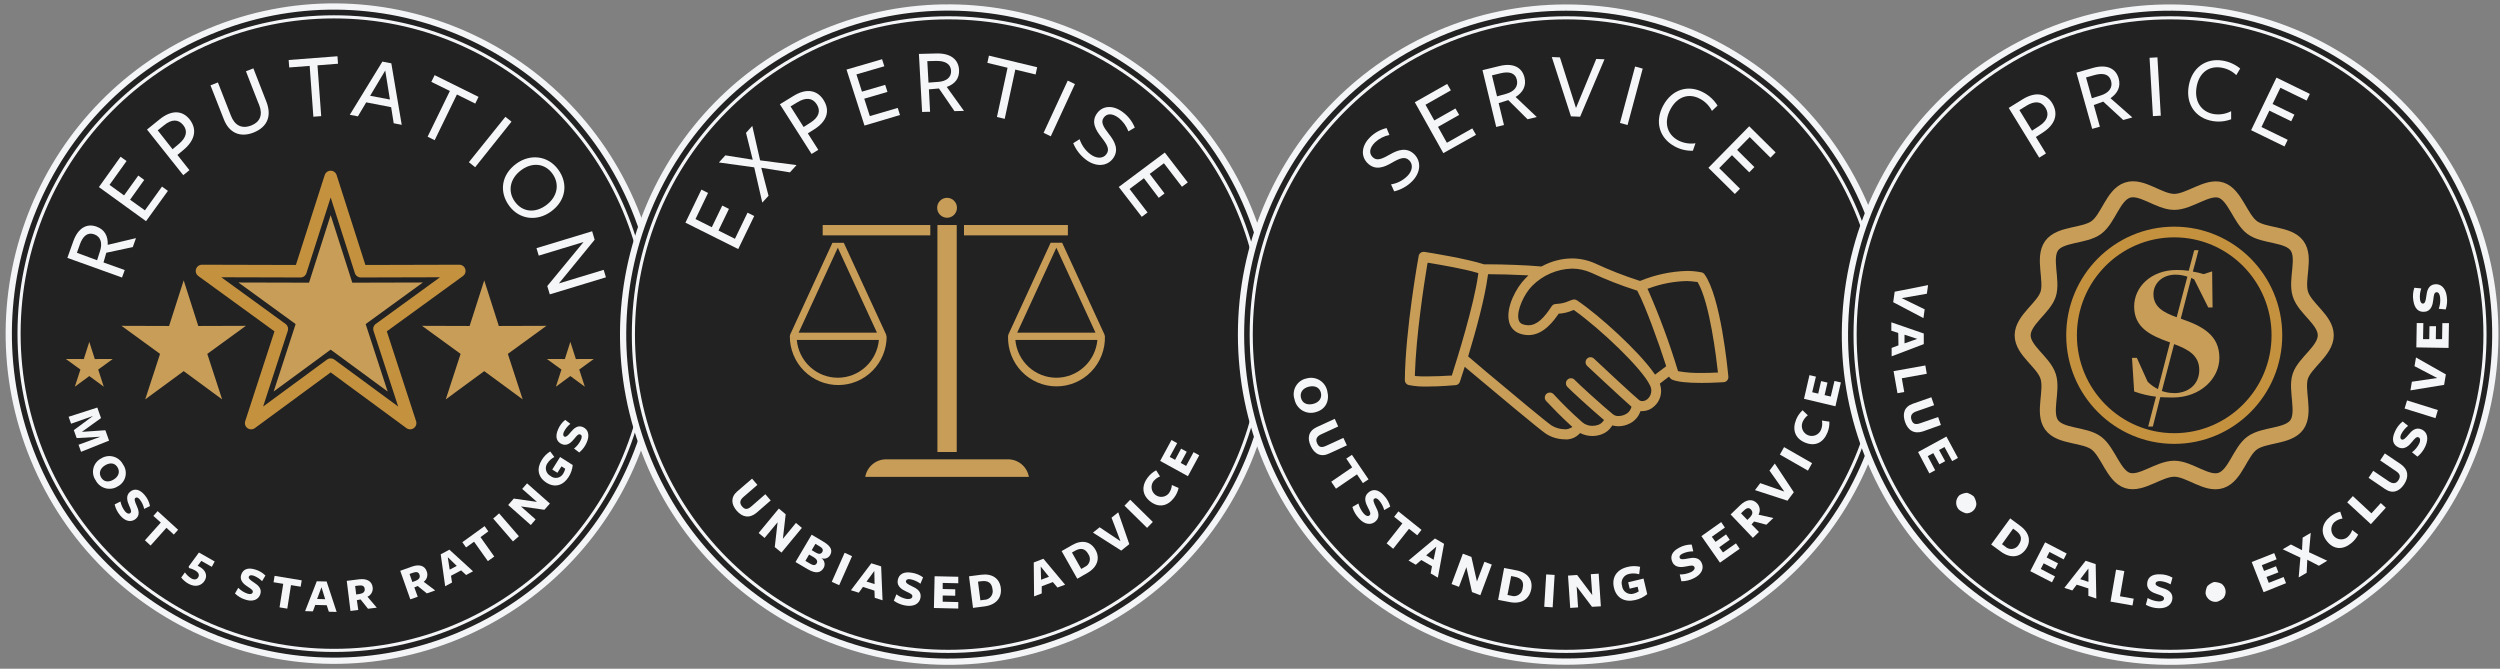 <svg width="400" height="107" viewBox="0 0 400 107" fill="none" xmlns="http://www.w3.org/2000/svg">
<rect x="0" y="0" width="400" height="107" fill="#808080" stroke="none"/>
<g clip-path="url(#clip0_551_5691)">
<path d="M73.346 101.723C99.891 90.664 112.496 60.055 101.501 33.357C90.506 6.658 60.074 -6.02 33.529 5.038C6.985 16.097 -5.621 46.706 5.375 73.405C16.37 100.103 46.802 112.782 73.346 101.723Z" fill="#222222" stroke="#F3F5F7" stroke-miterlimit="10"/>
<path d="M53.44 104.063C81.27 104.063 103.831 81.371 103.831 53.38C103.831 25.388 81.27 2.697 53.44 2.697C25.61 2.697 3.049 25.388 3.049 53.38C3.049 81.371 25.61 104.063 53.44 104.063Z" stroke="#F3F5F7" stroke-width="0.5" stroke-miterlimit="10"/>
<path d="M19.957 43.211L19.524 44.405L10.779 41.259L11.729 38.601C12.495 36.458 13.902 35.699 15.451 36.261C16.769 36.738 17.303 37.813 17.232 39.175L21.756 38.1L21.245 39.533L17.007 40.441L16.561 41.993L19.957 43.211ZM16.015 40.136C16.389 38.942 16.158 37.879 15.077 37.491C13.997 37.103 13.249 37.789 12.768 39.139L12.305 40.447L15.534 41.641L16.015 40.136Z" fill="#F4F6F8"/>
<path d="M23.365 35.389L15.825 29.931L19.292 25.077L20.248 25.769L17.523 29.579L19.85 31.263L22.124 28.092L23.074 28.785L20.812 31.955L23.187 33.657L25.918 29.854L26.867 30.54L23.365 35.389Z" fill="#F4F6F8"/>
<path d="M29.331 24.008L28.381 24.79L30.311 27.226L29.319 28.026L23.519 20.724L25.561 19.076C27.568 17.469 29.26 17.738 30.346 19.105C31.623 20.753 31.142 22.515 29.331 24.008ZM26.22 20.061L25.235 20.855L27.61 23.877L28.654 22.999C29.842 21.99 30.067 20.933 29.313 20.013C28.559 19.094 27.52 18.992 26.22 20.061Z" fill="#F4F6F8"/>
<path d="M40.575 21.207C38.385 22.073 36.639 21.207 35.826 19.123L33.677 13.654L34.864 13.188L36.936 18.479C37.53 20.049 38.676 20.682 40.225 20.067C41.579 19.529 42.101 18.401 41.46 16.777C41.46 16.843 39.352 11.403 39.352 11.403L40.54 10.937L42.635 16.311C43.467 18.479 42.861 20.294 40.575 21.207Z" fill="#F4F6F8"/>
<path d="M50.798 10.453L51.392 18.58L50.139 18.675L49.546 10.543L46.275 10.793L46.185 9.599L53.992 9.002L54.081 10.196L50.798 10.453Z" fill="#F4F6F8"/>
<path d="M64.275 19.971L62.992 19.721L62.583 17.147L58.593 16.377L57.263 18.616L55.969 18.365L61.182 9.856L62.612 10.131L64.275 19.971ZM61.639 11.283L59.222 15.326L62.387 15.923L61.639 11.283Z" fill="#F4F6F8"/>
<path d="M73.108 15.117L69.546 22.431L68.418 21.87L71.981 14.556L69.012 13.098L69.54 12.024L76.564 15.499L76.041 16.574L73.108 15.117Z" fill="#F4F6F8"/>
<path d="M75.02 25.954L80.862 18.688L81.841 19.464L76.023 26.755L75.02 25.954Z" fill="#F4F6F8"/>
<path d="M81.473 32.935C79.841 30.713 80.197 27.985 82.566 26.223C84.798 24.563 87.659 24.88 89.298 27.107C90.936 29.334 90.58 32.051 88.217 33.806C85.979 35.472 83.112 35.168 81.473 32.935ZM88.372 27.764C87.184 26.145 85.172 25.901 83.379 27.232C81.586 28.564 81.176 30.618 82.393 32.284C83.61 33.95 85.617 34.147 87.41 32.815C89.203 31.484 89.595 29.424 88.372 27.764Z" fill="#F4F6F8"/>
<path d="M96.588 43.175L96.95 44.369L87.968 47.098L87.564 45.767L93.37 38.721L86.199 40.9L85.837 39.706L94.742 37.001L95.145 38.356L89.422 45.349L96.588 43.175Z" fill="#F4F6F8"/>
<path d="M16.063 69.878L12.269 70.093L11.812 68.821L14.875 66.558L11.373 67.794L10.975 66.684L15.57 65.209L16.164 66.893L13.1 69.096L16.858 68.839L17.452 70.499L12.97 72.29L12.566 71.162L16.063 69.878Z" fill="#F4F6F8"/>
<path d="M15.321 76.876C15.122 76.597 14.985 76.278 14.92 75.941C14.855 75.603 14.863 75.256 14.944 74.922C15.024 74.588 15.175 74.276 15.387 74.006C15.598 73.737 15.865 73.516 16.169 73.359C16.456 73.175 16.778 73.053 17.115 73.001C17.451 72.948 17.795 72.966 18.124 73.053C18.453 73.141 18.76 73.296 19.027 73.509C19.293 73.722 19.513 73.988 19.672 74.291C19.874 74.57 20.013 74.888 20.081 75.226C20.148 75.564 20.142 75.912 20.063 76.248C19.984 76.583 19.834 76.897 19.623 77.168C19.412 77.44 19.145 77.662 18.841 77.82C18.552 78.004 18.228 78.126 17.89 78.178C17.552 78.23 17.206 78.211 16.876 78.122C16.545 78.034 16.236 77.877 15.969 77.663C15.701 77.448 15.48 77.181 15.321 76.876ZM18.817 74.787C18.39 74.064 17.63 73.969 16.84 74.434C16.051 74.9 15.748 75.658 16.181 76.393C16.615 77.127 17.369 77.205 18.164 76.739C18.96 76.273 19.245 75.515 18.817 74.787Z" fill="#F4F6F8"/>
<path d="M20.848 82.089C21.097 81.88 20.949 81.54 20.664 80.895C20.379 80.25 20.07 79.337 20.782 78.71C21.495 78.083 22.356 78.268 23.157 79.217C23.584 79.717 23.874 80.32 24 80.967L23.068 81.427C22.952 80.877 22.713 80.363 22.367 79.922C22.094 79.587 21.845 79.516 21.643 79.683C21.441 79.85 21.596 80.316 21.851 80.877C22.183 81.594 22.445 82.424 21.726 83.015C21.008 83.606 20.058 83.463 19.227 82.465C18.799 81.959 18.495 81.357 18.342 80.71L19.274 80.238C19.392 80.821 19.647 81.368 20.017 81.832C20.302 82.161 20.622 82.28 20.848 82.089Z" fill="#F4F6F8"/>
<path d="M26.63 84.448L24.095 87.29L23.187 86.448L25.728 83.606L24.54 82.549L25.223 81.779L28.5 84.764L27.811 85.529L26.63 84.448Z" fill="#F4F6F8"/>
<path d="M31.961 90.7C32.959 91.267 33.19 92.121 32.78 92.849C32.276 93.739 31.237 94.013 30.145 93.392C29.7 93.144 29.308 92.809 28.993 92.407L29.587 91.583C29.854 91.963 30.193 92.285 30.584 92.533C31.071 92.813 31.498 92.748 31.718 92.359C31.937 91.971 31.807 91.607 31.172 91.243C30.88 91.078 30.566 90.957 30.239 90.885L30.186 90.64L31.831 88.401L34.348 89.834L33.891 90.694L32.216 89.744L31.623 90.52C31.706 90.562 31.795 90.604 31.961 90.7Z" fill="#F4F6F8"/>
<path d="M40.439 94.772C40.534 94.462 40.225 94.252 39.655 93.888C39.085 93.524 38.29 92.915 38.581 91.99C38.871 91.064 39.661 90.759 40.831 91.124C41.448 91.302 42.011 91.632 42.469 92.085L41.935 92.987C41.542 92.589 41.065 92.285 40.54 92.097C40.124 91.972 39.875 92.049 39.798 92.3C39.72 92.551 40.094 92.855 40.617 93.19C41.276 93.608 41.935 94.169 41.656 95.053C41.377 95.936 40.468 96.337 39.281 95.948C38.648 95.76 38.069 95.42 37.595 94.957L38.123 94.049C38.537 94.476 39.046 94.798 39.608 94.987C40.005 95.118 40.35 95.059 40.439 94.772Z" fill="#F4F6F8"/>
<path d="M46.559 93.62L45.966 97.381L44.725 97.178L45.319 93.41L43.769 93.16L43.935 92.139L48.275 92.855L48.109 93.87L46.559 93.62Z" fill="#F4F6F8"/>
<path d="M53.862 97.907L52.615 97.877L52.276 96.838L50.442 96.79L50.062 97.817L48.815 97.781L50.685 93.004L52.259 93.04L53.862 97.907ZM51.44 93.954L50.739 95.835L52.027 95.871L51.44 93.954Z" fill="#F4F6F8"/>
<path d="M57.323 97.596L56.076 97.752L55.482 92.939L57.453 92.688C58.754 92.527 59.508 93.034 59.626 93.966C59.671 94.274 59.614 94.589 59.464 94.862C59.313 95.135 59.079 95.351 58.795 95.477L60.285 97.226L58.878 97.399L57.691 95.906L57.097 96.026L57.323 97.596ZM57.614 95.023C58.142 94.921 58.409 94.665 58.35 94.205C58.29 93.745 57.976 93.608 57.346 93.691L56.824 93.757L56.99 95.118L57.614 95.023Z" fill="#F4F6F8"/>
<path d="M66.839 95.477L65.652 95.895L64.037 91.327L65.907 90.658C67.142 90.216 67.991 90.55 68.282 91.434C68.394 91.725 68.408 92.045 68.32 92.345C68.231 92.644 68.047 92.906 67.795 93.088L69.629 94.468L68.294 94.945L66.822 93.751L66.293 93.99L66.839 95.477ZM66.572 92.903C67.065 92.682 67.267 92.378 67.112 91.942C66.958 91.506 66.62 91.44 66.026 91.655L65.527 91.834L65.984 93.13L66.572 92.903Z" fill="#F4F6F8"/>
<path d="M75.685 91.404L74.581 92.001L73.779 91.261L72.159 92.121L72.325 93.202L71.227 93.799L70.514 88.687L71.903 87.947L75.685 91.404ZM71.642 89.153L71.951 91.142L73.085 90.544L71.642 89.153Z" fill="#F4F6F8"/>
<path d="M76.878 85.941L79.081 89.046L78.06 89.78L75.851 86.675L74.569 87.589L73.975 86.753L77.537 84.179L78.131 85.021L76.878 85.941Z" fill="#F4F6F8"/>
<path d="M82.073 86.627L78.909 82.967L79.858 82.137L83.023 85.797L82.073 86.627Z" fill="#F4F6F8"/>
<path d="M83.551 78.226L84.329 77.336L87.986 80.567L87.101 81.564L83.349 81.026L85.694 83.104L84.928 84.006L81.307 80.799L82.204 79.772L85.914 80.304L83.551 78.226Z" fill="#F4F6F8"/>
<path d="M90.984 76.309C90.141 77.653 88.787 78.101 87.422 77.223C86.056 76.345 85.825 74.966 86.692 73.586C87.025 73.034 87.485 72.569 88.033 72.231L88.692 73.121C88.249 73.353 87.871 73.694 87.594 74.112C87.478 74.272 87.399 74.455 87.359 74.648C87.32 74.842 87.323 75.042 87.368 75.235C87.412 75.427 87.497 75.608 87.617 75.764C87.737 75.921 87.889 76.05 88.063 76.142C88.217 76.274 88.399 76.369 88.595 76.421C88.791 76.473 88.995 76.48 89.194 76.441C89.393 76.403 89.581 76.32 89.744 76.199C89.906 76.078 90.04 75.922 90.135 75.742C90.276 75.512 90.377 75.26 90.432 74.996L89.838 74.614L89.185 75.647L88.36 75.127L89.618 73.121L91.637 74.404C91.573 75.083 91.349 75.736 90.984 76.309Z" fill="#F4F6F8"/>
<path d="M92.854 69.52C92.557 69.383 92.314 69.669 91.886 70.201C91.459 70.732 90.764 71.449 89.886 71.055C89.007 70.66 88.799 69.83 89.292 68.702C89.539 68.106 89.931 67.583 90.432 67.179L91.257 67.812C90.82 68.162 90.465 68.604 90.218 69.108C90.046 69.508 90.093 69.765 90.331 69.872C90.568 69.98 90.924 69.633 91.304 69.156C91.797 68.558 92.427 67.961 93.269 68.332C94.112 68.702 94.403 69.633 93.863 70.828C93.6 71.44 93.192 71.979 92.676 72.398L91.845 71.765C92.312 71.401 92.686 70.93 92.937 70.392C93.145 69.986 93.121 69.621 92.854 69.52Z" fill="#F4F6F8"/>
<path d="M52.906 58.342L40.184 67.693L45.093 52.633L32.317 43.354L48.073 43.396L52.906 28.313L57.732 43.396L73.488 43.354L60.713 52.633L65.622 67.693L52.906 58.342Z" stroke="#C4913F" stroke-width="2" stroke-linejoin="round"/>
<path d="M52.906 34.416L56.367 45.229L67.659 45.199L58.504 51.851L62.025 62.641L52.906 55.942L43.787 62.641L47.302 51.851L38.147 45.199L49.445 45.229L52.906 34.416Z" fill="#C89D58"/>
<path d="M77.478 44.859L79.811 52.156L87.428 52.132L81.254 56.622L83.628 63.901L77.478 59.381L71.322 63.901L73.696 56.622L67.522 52.132L75.139 52.156L77.478 44.859Z" fill="#C89D58"/>
<path d="M29.39 44.859L31.724 52.156L39.34 52.132L33.166 56.622L35.541 63.901L29.39 59.381L23.234 63.901L25.609 56.622L19.435 52.132L27.052 52.156L29.39 44.859Z" fill="#C89D58"/>
<path d="M91.257 54.7L92.136 57.446L95.003 57.44L92.676 59.13L93.572 61.871L91.257 60.169L88.942 61.871L89.832 59.13L87.505 57.44L90.378 57.446L91.257 54.7Z" fill="#C89D58"/>
<path d="M14.288 54.7L15.166 57.446L18.04 57.44L15.712 59.13L16.603 61.871L14.288 60.169L11.972 61.871L12.869 59.13L10.541 57.44L13.409 57.446L14.288 54.7Z" fill="#C89D58"/>
<path d="M171.644 101.878C198.189 90.819 210.794 60.21 199.799 33.511C188.804 6.813 158.372 -5.866 131.827 5.193C105.282 16.252 92.677 46.861 103.672 73.559C114.667 100.258 145.099 112.937 171.644 101.878Z" fill="#222222" stroke="#F3F5F7" stroke-miterlimit="10"/>
<path d="M151.734 104.218C179.564 104.218 202.125 81.527 202.125 53.535C202.125 25.544 179.564 2.852 151.734 2.852C123.904 2.852 101.343 25.544 101.343 53.535C101.343 81.527 123.904 104.218 151.734 104.218Z" stroke="#F3F5F7" stroke-width="0.5" stroke-miterlimit="10"/>
<path d="M118.115 39.849L109.667 35.628L112.225 30.337L113.288 30.869L111.281 35.048L113.888 36.356L115.562 32.893L116.63 33.424L114.956 36.888L117.592 38.207L119.605 34.027L120.673 34.565L118.115 39.849Z" fill="#F4F6F8"/>
<path d="M122.965 31.323L121.967 32.415L120.673 26.773L115.022 25.996L116.06 24.856L120.436 25.554L119.361 21.255L120.365 20.145L121.617 25.656L127.447 26.414L126.39 27.579L121.801 26.844L122.965 31.323Z" fill="#F4F6F8"/>
<path d="M130.285 20.688L129.252 21.339L130.926 23.972L129.851 24.635L124.782 16.681L126.978 15.338C129.145 14.012 130.807 14.496 131.757 15.982C132.903 17.774 132.244 19.464 130.285 20.688ZM127.566 16.377L126.485 17.027L128.581 20.323L129.721 19.589C131.033 18.747 131.342 17.732 130.683 16.699C130.024 15.666 128.973 15.511 127.566 16.377Z" fill="#F4F6F8"/>
<path d="M138.317 20.091L135.444 11.134L141.131 9.474L141.493 10.602L137.029 11.904L137.914 14.663L141.63 13.576L141.992 14.705L138.276 15.791L139.172 18.574L143.637 17.266L143.999 18.401L138.317 20.091Z" fill="#F4F6F8"/>
<path d="M148.813 17.881L147.537 17.911L147.026 8.626L149.84 8.554C152.114 8.495 153.361 9.534 153.45 11.182C153.527 12.579 152.749 13.463 151.479 13.911L154.234 17.744L152.714 17.78L150.232 14.155L148.623 14.299L148.813 17.881ZM150.107 13.104C151.336 13.027 152.239 12.424 152.173 11.313C152.108 10.203 151.182 9.713 149.751 9.749L148.368 9.784L148.558 13.218L150.107 13.104Z" fill="#F4F6F8"/>
<path d="M162.45 11.134L160.752 19.016L159.511 18.717L161.209 10.841L157.98 10.059L158.229 8.901L165.947 10.758L165.697 11.916L162.45 11.134Z" fill="#F4F6F8"/>
<path d="M166.974 21.255L170.838 12.896L171.99 13.451L168.125 21.81L166.974 21.255Z" fill="#F4F6F8"/>
<path d="M177.013 24.682C177.577 23.936 177.209 23.207 176.211 21.948C175.344 20.843 174.49 19.493 175.564 18.078C176.496 16.848 178.158 16.806 179.666 17.953C180.515 18.582 181.173 19.436 181.566 20.419L180.545 21.016C180.233 20.172 179.697 19.431 178.996 18.872C177.903 18.043 177.09 18.18 176.621 18.789C176.063 19.523 176.508 20.27 177.47 21.506C178.36 22.628 179.102 24.002 178.063 25.381C177.102 26.647 175.321 26.748 173.73 25.536C172.837 24.857 172.142 23.95 171.717 22.909L172.738 22.27C173.051 23.219 173.641 24.051 174.43 24.659C175.386 25.387 176.461 25.435 177.013 24.682Z" fill="#F4F6F8"/>
<path d="M179.001 29.913L186.369 24.408L190.044 29.185L189.112 29.883L186.226 26.121L183.953 27.823L186.327 30.952L185.401 31.651L183.027 28.516L180.729 30.236L183.608 33.997L182.682 34.69L179.001 29.913Z" fill="#F4F6F8"/>
<path d="M117.877 81.725C116.993 80.698 116.874 79.563 117.954 78.626L120.329 76.584L121.184 77.581L118.958 79.51C118.364 80.011 118.287 80.513 118.738 81.038C119.189 81.564 119.599 81.546 120.198 81.038L122.454 79.074L123.315 80.071L121.047 82.041C119.919 82.991 118.768 82.758 117.877 81.725Z" fill="#F4F6F8"/>
<path d="M127.352 83.666L128.302 84.46L125.037 88.413L123.962 87.535L124.413 83.564L122.33 86.072L121.38 85.278L124.615 81.367L125.708 82.286L125.262 86.209L127.352 83.666Z" fill="#F4F6F8"/>
<path d="M131.787 90.867C131.371 91.566 130.653 91.918 129.228 91.07L127.281 89.924L129.863 85.547L131.793 86.699C133.123 87.487 133.182 88.198 132.802 88.843C132.664 89.073 132.449 89.246 132.195 89.329C131.94 89.413 131.665 89.401 131.419 89.296C131.664 89.465 131.838 89.719 131.906 90.01C131.974 90.3 131.932 90.606 131.787 90.867ZM130.196 89.153L129.454 88.729L128.86 89.738L129.626 90.192C130.136 90.503 130.469 90.479 130.671 90.138C130.873 89.798 130.671 89.44 130.196 89.153ZM131.199 87.451L130.469 87.016L129.875 88.025L130.546 88.425C131.015 88.705 131.371 88.658 131.561 88.329C131.751 88.001 131.627 87.702 131.199 87.451Z" fill="#F4F6F8"/>
<path d="M133.081 93.094L135.141 88.443L136.328 88.986L134.268 93.632L133.081 93.094Z" fill="#F4F6F8"/>
<path d="M141.208 96.044L139.956 95.65L139.914 94.503L138.074 93.906L137.403 94.832L136.15 94.438L139.41 90.126L140.983 90.622L141.208 96.044ZM139.89 91.351L138.644 93.052L139.932 93.452L139.89 91.351Z" fill="#F4F6F8"/>
<path d="M145.976 95.459C146.029 95.124 145.679 94.951 145.032 94.659C144.384 94.366 143.47 93.852 143.631 92.867C143.791 91.882 144.574 91.422 145.845 91.631C146.513 91.721 147.147 91.978 147.691 92.377L147.27 93.393C146.8 93.041 146.259 92.798 145.685 92.682C145.233 92.61 144.99 92.73 144.948 93.004C144.907 93.279 145.34 93.536 145.928 93.805C146.676 94.139 147.442 94.623 147.288 95.596C147.133 96.569 146.272 97.107 144.913 96.892C144.228 96.787 143.577 96.521 143.013 96.115L143.429 95.088C143.92 95.472 144.496 95.731 145.109 95.841C145.584 95.894 145.928 95.763 145.976 95.459Z" fill="#F4F6F8"/>
<path d="M149.425 97.28L149.538 92.198L153.325 92.282V93.321L150.832 93.267V94.241L152.838 94.288V95.321L150.832 95.28V96.271L153.325 96.331V97.37L149.425 97.28Z" fill="#F4F6F8"/>
<path d="M157.528 97.023L155.682 97.262L155.041 92.21L156.97 91.96C158.751 91.721 159.939 92.557 160.129 94.079C160.319 95.602 159.41 96.778 157.528 97.023ZM157.024 92.993L156.478 93.064L156.863 96.05L157.457 95.972C157.664 95.975 157.869 95.93 158.056 95.841C158.244 95.753 158.409 95.622 158.538 95.46C158.668 95.298 158.76 95.108 158.806 94.905C158.852 94.702 158.852 94.491 158.805 94.288C158.686 93.255 158.092 92.855 157.024 92.993Z" fill="#F4F6F8"/>
<path d="M170.417 93.548L169.194 94.008L168.458 93.13L166.677 93.805V94.951L165.454 95.417L165.4 89.995L166.944 89.398L170.417 93.548ZM166.517 90.646L166.57 92.76L167.835 92.282L166.517 90.646Z" fill="#F4F6F8"/>
<path d="M173.979 91.673L172.364 92.599L169.859 88.174L171.551 87.207C173.136 86.299 174.519 86.645 175.273 87.965C176.027 89.285 175.629 90.73 173.979 91.673ZM171.99 88.132L171.515 88.407L172.999 91.034L173.534 90.724C173.725 90.645 173.896 90.524 174.034 90.37C174.171 90.216 174.273 90.032 174.33 89.832C174.387 89.633 174.398 89.423 174.363 89.219C174.328 89.014 174.248 88.82 174.127 88.652C173.629 87.75 172.922 87.607 171.99 88.132Z" fill="#F4F6F8"/>
<path d="M180.687 87.063L179.399 88.096L174.875 85.218L175.938 84.364L179.275 86.591L177.844 82.83L178.918 81.97L180.687 87.063Z" fill="#F4F6F8"/>
<path d="M183.531 84.46L179.916 80.907L180.836 79.957L184.451 83.51L183.531 84.46Z" fill="#F4F6F8"/>
<path d="M185.603 76.225C185.175 76.4 184.801 76.684 184.517 77.049C184.293 77.382 184.204 77.788 184.268 78.184C184.333 78.581 184.546 78.937 184.864 79.18C185.182 79.424 185.58 79.535 185.977 79.492C186.374 79.449 186.739 79.254 186.998 78.948C187.292 78.557 187.468 78.088 187.503 77.599L188.577 78.077C188.448 78.652 188.195 79.192 187.835 79.659C186.826 80.984 185.425 81.289 184.071 80.256C182.718 79.223 182.605 77.754 183.644 76.393C184.001 75.917 184.46 75.527 184.986 75.252L185.603 76.225Z" fill="#F4F6F8"/>
<path d="M190.067 76.19L185.627 73.747L187.438 70.404L188.346 70.905L187.158 73.109L188.013 73.574L188.975 71.783L189.877 72.278L188.916 74.07L189.782 74.548L190.97 72.344L191.878 72.846L190.067 76.19Z" fill="#F4F6F8"/>
<path d="M250.586 105.86C279.318 105.86 302.61 82.434 302.61 53.535C302.61 24.637 279.318 1.21 250.586 1.21C221.855 1.21 198.563 24.637 198.563 53.535C198.563 82.434 221.855 105.86 250.586 105.86Z" fill="#222222" stroke="#F3F5F7" stroke-miterlimit="10"/>
<path d="M250.586 104.218C278.416 104.218 300.977 81.527 300.977 53.535C300.977 25.544 278.416 2.852 250.586 2.852C222.756 2.852 200.195 25.544 200.195 53.535C200.195 81.527 222.756 104.218 250.586 104.218Z" stroke="#F3F5F7" stroke-width="0.5" stroke-miterlimit="10"/>
<path d="M207.124 63.901C207.006 63.553 206.964 63.183 207 62.817C207.037 62.451 207.151 62.097 207.335 61.779C207.519 61.461 207.768 61.186 208.067 60.973C208.365 60.76 208.706 60.614 209.065 60.545C209.417 60.447 209.785 60.423 210.146 60.475C210.507 60.526 210.854 60.653 211.165 60.846C211.475 61.038 211.743 61.294 211.95 61.596C212.158 61.897 212.301 62.239 212.372 62.599C212.752 64.14 212.128 65.537 210.442 65.961C210.089 66.058 209.72 66.082 209.358 66.029C208.996 65.977 208.649 65.85 208.337 65.657C208.026 65.464 207.758 65.208 207.549 64.906C207.34 64.604 207.195 64.262 207.124 63.901ZM211.345 62.844C211.125 61.966 210.365 61.65 209.427 61.865C208.489 62.08 207.937 62.779 208.157 63.656C208.376 64.534 209.142 64.85 210.08 64.63C211.018 64.409 211.558 63.716 211.345 62.844Z" fill="#F4F6F8"/>
<path d="M209.718 71.353C209.124 70.093 209.35 68.965 210.674 68.338L213.559 67.012L214.111 68.236L211.386 69.49C210.68 69.818 210.448 70.278 210.739 70.923C211.03 71.568 211.44 71.669 212.17 71.335L214.942 70.063L215.5 71.257L212.722 72.535C211.38 73.204 210.312 72.661 209.718 71.353Z" fill="#F4F6F8"/>
<path d="M217.115 75.897L213.755 78.19L212.995 77.073L216.349 74.775L215.405 73.371L216.308 72.774L218.967 76.697L218.059 77.294L217.115 75.897Z" fill="#F4F6F8"/>
<path d="M219.128 82.454C219.383 82.221 219.205 81.856 218.866 81.212C218.528 80.567 218.107 79.582 218.866 78.871C219.626 78.16 220.523 78.274 221.419 79.271C221.903 79.773 222.254 80.389 222.44 81.062L221.473 81.612C221.313 81.032 221.027 80.496 220.636 80.041C220.315 79.695 220.042 79.635 219.84 79.826C219.638 80.017 219.84 80.507 220.131 81.092C220.529 81.839 220.843 82.71 220.131 83.385C219.419 84.06 218.35 83.982 217.43 82.943C216.94 82.427 216.58 81.8 216.379 81.116L217.347 80.555C217.509 81.171 217.814 81.74 218.237 82.215C218.546 82.549 218.896 82.674 219.128 82.454Z" fill="#F4F6F8"/>
<path d="M225.438 84.609L222.909 87.804L221.859 86.938L224.382 83.743L223.064 82.686L223.746 81.821L227.439 84.776L226.756 85.642L225.438 84.609Z" fill="#F4F6F8"/>
<path d="M230.057 92.425L228.905 91.745L229.119 90.598L227.409 89.601L226.525 90.359L225.367 89.684L229.594 86.156L231.049 87.009L230.057 92.425ZM229.814 87.457L228.187 88.855L229.374 89.559L229.814 87.457Z" fill="#F4F6F8"/>
<path d="M237.502 89.888L238.689 90.329L236.855 95.238L235.519 94.73L234.622 90.747L233.435 93.894L232.248 93.446L234.058 88.592L235.424 89.105L236.308 93.04L237.502 89.888Z" fill="#F4F6F8"/>
<path d="M241.562 96.336L239.698 95.978L240.66 90.879L242.613 91.255C244.448 91.607 245.303 92.801 244.988 94.318C244.673 95.835 243.468 96.701 241.562 96.336ZM242.334 92.276L241.788 92.168L241.194 95.196L241.788 95.315C241.987 95.383 242.199 95.404 242.408 95.378C242.617 95.352 242.817 95.278 242.994 95.164C243.171 95.049 243.32 94.896 243.429 94.715C243.539 94.535 243.607 94.332 243.628 94.121C243.872 93.058 243.438 92.485 242.334 92.276Z" fill="#F4F6F8"/>
<path d="M247.078 97.089L247.392 91.906L248.74 91.989L248.425 97.172L247.078 97.089Z" fill="#F4F6F8"/>
<path d="M254.528 91.87L255.787 91.786L256.137 97.011L254.718 97.089L252.266 93.835L252.492 97.184L251.233 97.268L250.883 92.097L252.338 91.995L254.76 95.214L254.528 91.87Z" fill="#F4F6F8"/>
<path d="M261.629 96.008C259.978 96.402 258.631 95.715 258.233 94.049C257.835 92.383 258.684 91.124 260.376 90.718C261.044 90.541 261.745 90.531 262.418 90.688L262.264 91.882C261.749 91.726 261.203 91.706 260.679 91.822C260.471 91.858 260.274 91.937 260.1 92.056C259.926 92.174 259.78 92.329 259.67 92.51C259.561 92.691 259.492 92.893 259.467 93.103C259.442 93.313 259.463 93.526 259.527 93.727C259.548 93.943 259.616 94.152 259.728 94.339C259.839 94.525 259.991 94.684 260.171 94.803C260.352 94.923 260.557 95.001 260.771 95.03C260.985 95.06 261.203 95.041 261.409 94.975C261.691 94.905 261.958 94.786 262.198 94.623L262.02 93.876L260.75 94.187L260.507 93.166L262.964 92.569L263.558 95.065C262.999 95.529 262.337 95.853 261.629 96.008Z" fill="#F4F6F8"/>
<path d="M271.098 90.712C270.943 90.401 270.551 90.473 269.833 90.622C269.115 90.771 268.052 90.897 267.601 89.971C267.15 89.046 267.524 88.216 268.693 87.618C269.301 87.29 269.981 87.122 270.67 87.129L270.925 88.216C270.327 88.208 269.735 88.334 269.192 88.586C268.776 88.795 268.64 89.04 268.77 89.296C268.901 89.553 269.412 89.499 270.059 89.362C270.878 89.189 271.798 89.129 272.243 90.013C272.689 90.897 272.303 91.87 271.056 92.497C270.427 92.826 269.729 93 269.02 93.004L268.758 91.912C269.392 91.926 270.02 91.791 270.593 91.518C271.02 91.303 271.24 90.998 271.098 90.712Z" fill="#F4F6F8"/>
<path d="M275.194 90.025L272.225 85.779L275.39 83.534L275.983 84.406L273.894 85.881L274.487 86.699L276.167 85.505L276.761 86.365L275.081 87.559L275.675 88.389L277.753 86.938L278.346 87.809L275.194 90.025Z" fill="#F4F6F8"/>
<path d="M281.433 85.111L280.46 86.054L276.898 82.316L278.429 80.835C279.445 79.85 280.418 79.796 281.113 80.519C281.348 80.755 281.499 81.062 281.544 81.393C281.59 81.724 281.525 82.061 281.362 82.352L283.737 82.883L282.621 83.952L280.656 83.439L280.246 83.904L281.433 85.111ZM280.044 82.722C280.43 82.286 280.495 81.904 280.157 81.528C279.819 81.152 279.45 81.259 278.97 81.731L278.56 82.131L279.575 83.188L280.044 82.722Z" fill="#F4F6F8"/>
<path d="M287.008 78.757L285.993 80.113L280.798 78.417L281.635 77.3L285.494 78.656L283.119 75.294L283.968 74.165L287.008 78.757Z" fill="#F4F6F8"/>
<path d="M289.27 75.3L284.782 72.732L285.452 71.538L289.935 74.106L289.27 75.3Z" fill="#F4F6F8"/>
<path d="M289.252 66.445C288.876 66.73 288.583 67.111 288.403 67.549C288.246 67.945 288.251 68.388 288.418 68.78C288.585 69.172 288.9 69.481 289.294 69.639C289.687 69.798 290.127 69.792 290.517 69.624C290.907 69.456 291.214 69.139 291.371 68.744C291.556 68.281 291.605 67.776 291.514 67.287L292.701 67.466C292.727 68.069 292.619 68.671 292.387 69.227C291.745 70.804 290.445 71.484 288.825 70.822C287.204 70.159 286.723 68.755 287.382 67.125C287.613 66.562 287.963 66.057 288.409 65.644L289.252 66.445Z" fill="#F4F6F8"/>
<path d="M293.669 65.006L288.641 63.812L289.513 60.02L290.546 60.259L289.952 62.755L290.914 62.981L291.377 60.975L292.398 61.214L291.935 63.22L292.921 63.447L293.515 60.951L294.542 61.19L293.669 65.006Z" fill="#F4F6F8"/>
<path d="M225.498 25.68C224.827 24.999 224.067 25.25 222.696 26.044C221.508 26.736 220.054 27.369 218.783 26.08C217.691 24.969 217.851 23.309 219.175 21.995C219.91 21.251 220.837 20.73 221.853 20.491L222.31 21.595C221.442 21.767 220.639 22.18 219.994 22.79C219.033 23.745 219.068 24.581 219.608 25.124C220.267 25.799 221.063 25.471 222.405 24.706C223.622 23.996 225.076 23.476 226.311 24.706C227.439 25.859 227.314 27.638 225.919 29.029C225.132 29.811 224.146 30.361 223.07 30.618L222.565 29.501C223.537 29.346 224.437 28.892 225.141 28.2C225.984 27.399 226.145 26.337 225.498 25.68Z" fill="#F4F6F8"/>
<path d="M230.93 24.503L226.37 16.359L231.547 13.427L232.141 14.454L228.08 16.759L229.487 19.273L232.871 17.356L233.465 18.383L230.081 20.3L231.5 22.843L235.566 20.544L236.16 21.571L230.93 24.503Z" fill="#F4F6F8"/>
<path d="M240.636 20.007L239.396 20.312L237.199 11.224L239.924 10.561C242.126 10.023 243.528 10.788 243.919 12.4C244.252 13.767 243.652 14.788 242.5 15.517L245.884 18.723L244.406 19.082L241.325 16.018L239.787 16.502L240.636 20.007ZM241.016 15.003C242.204 14.669 242.964 13.881 242.696 12.758C242.429 11.636 241.438 11.391 240.055 11.731L238.713 12.059L239.526 15.415L241.016 15.003Z" fill="#F4F6F8"/>
<path d="M252.818 18.676L251.352 18.616L248.289 9.128L249.589 9.181L252.159 17.284L255.401 9.432L256.719 9.486L252.818 18.676Z" fill="#F4F6F8"/>
<path d="M259.194 19.673L261.617 10.644L262.834 10.979L260.411 20.001L259.194 19.673Z" fill="#F4F6F8"/>
<path d="M273.912 17.744C273.494 16.923 272.835 16.251 272.024 15.821C270.243 14.848 268.367 15.433 267.274 17.475C266.182 19.517 266.681 21.476 268.509 22.461C269.36 22.903 270.328 23.064 271.276 22.921L270.86 24.115C269.844 24.151 268.837 23.912 267.945 23.423C265.529 22.115 264.704 19.512 266.111 16.89C267.518 14.269 270.16 13.493 272.564 14.8C273.481 15.29 274.255 16.012 274.808 16.896L273.912 17.744Z" fill="#F4F6F8"/>
<path d="M273.342 26.85L279.872 20.204L284.099 24.384L283.274 25.226L279.955 21.93L277.937 23.984L280.703 26.731L279.878 27.573L277.111 24.826L275.075 26.898L278.4 30.194L277.575 31.036L273.342 26.85Z" fill="#F4F6F8"/>
<path d="M398.571 61.927C403.175 33.402 383.916 6.524 355.556 1.894C327.195 -2.736 300.472 16.634 295.869 45.16C291.265 73.685 310.524 100.562 338.885 105.193C367.245 109.823 393.968 90.452 398.571 61.927Z" fill="#222222" stroke="#F3F5F7" stroke-miterlimit="10"/>
<path d="M347.206 104.218C375.036 104.218 397.597 81.527 397.597 53.535C397.597 25.544 375.036 2.852 347.206 2.852C319.376 2.852 296.815 25.544 296.815 53.535C296.815 81.527 319.376 104.218 347.206 104.218Z" stroke="#F3F5F7" stroke-width="0.5" stroke-miterlimit="10"/>
<path d="M302.912 48.352L303.15 46.674L308.493 45.617L308.297 46.997L304.272 47.701L307.947 49.493L307.751 50.896L302.912 48.352Z" fill="#F4F6F8"/>
<path d="M302.663 57.01V55.667L303.755 55.255L303.72 53.278L302.615 52.914V51.571L307.804 53.362V55.058L302.663 57.01ZM306.759 54.222L304.723 53.553V54.938L306.759 54.222Z" fill="#F4F6F8"/>
<path d="M302.972 59.381L308.053 58.473L308.285 59.805L304.29 60.522L304.676 62.719L303.595 62.91L302.972 59.381Z" fill="#F4F6F8"/>
<path d="M304.806 67.508C304.355 66.194 304.67 65.078 306.047 64.6L309.015 63.561L309.455 64.833L306.623 65.818C305.887 66.069 305.614 66.51 305.839 67.179C306.065 67.848 306.468 67.985 307.222 67.723L310.102 66.725L310.541 67.997L307.674 69.024C306.267 69.49 305.269 68.863 304.806 67.508Z" fill="#F4F6F8"/>
<path d="M306.89 72.326L311.426 69.848L313.272 73.27L312.346 73.777L311.117 71.52L310.244 71.998L311.224 73.789L310.303 74.291L309.324 72.5L308.439 72.983L309.627 75.24L308.695 75.748L306.89 72.326Z" fill="#F4F6F8"/>
<path d="M314.501 82.107C314.093 81.99 313.714 81.787 313.391 81.51C313.25 81.351 313.142 81.166 313.073 80.965C313.004 80.763 312.975 80.55 312.987 80.338C313 80.126 313.054 79.918 313.147 79.727C313.239 79.535 313.369 79.364 313.527 79.223C313.889 79.009 314.295 78.88 314.714 78.847C315.121 78.965 315.497 79.168 315.819 79.444C316.041 79.806 316.179 80.215 316.222 80.638C316.21 80.849 316.157 81.055 316.064 81.244C315.972 81.434 315.843 81.603 315.685 81.741C315.527 81.88 315.342 81.985 315.143 82.051C314.944 82.117 314.734 82.142 314.525 82.125L314.501 82.107Z" fill="#F4F6F8"/>
<path d="M320.117 88.246L318.585 87.123L321.631 82.943L323.24 84.137C324.742 85.242 325.021 86.687 324.094 87.935C323.168 89.183 321.684 89.398 320.117 88.246ZM322.551 84.914L322.1 84.579L320.319 87.069L320.823 87.439C320.975 87.588 321.158 87.701 321.359 87.768C321.56 87.835 321.774 87.856 321.984 87.827C322.194 87.799 322.394 87.723 322.571 87.605C322.747 87.487 322.895 87.331 323.002 87.147C323.584 86.281 323.441 85.57 322.551 84.914Z" fill="#F4F6F8"/>
<path d="M324.843 91.386L327.217 86.77L330.666 88.562L330.186 89.505L327.912 88.311L327.461 89.195L329.289 90.138L328.808 91.076L326.986 90.132L326.523 91.034L328.796 92.228L328.315 93.172L324.843 91.386Z" fill="#F4F6F8"/>
<path d="M335.41 95.763L334.139 95.339V94.145L332.275 93.548L331.569 94.474L330.298 94.055L333.706 89.721L335.309 90.258L335.41 95.763ZM334.145 90.957L332.839 92.664L334.151 93.1L334.145 90.957Z" fill="#F4F6F8"/>
<path d="M337.684 96.259L338.568 91.147L339.892 91.374L339.197 95.405L341.388 95.787L341.198 96.874L337.684 96.259Z" fill="#F4F6F8"/>
<path d="M346.244 95.769C346.244 95.423 345.882 95.291 345.188 95.07C344.493 94.85 343.502 94.473 343.543 93.416C343.585 92.359 344.321 91.84 345.633 91.888C346.322 91.896 346.998 92.079 347.598 92.419L347.295 93.5C346.777 93.2 346.199 93.02 345.603 92.975C345.134 92.975 344.903 93.106 344.891 93.392C344.879 93.679 345.36 93.882 345.983 94.079C346.79 94.324 347.628 94.724 347.586 95.709C347.544 96.695 346.743 97.369 345.36 97.316C344.651 97.298 343.957 97.109 343.335 96.766L343.626 95.68C344.169 95.999 344.779 96.188 345.407 96.229C345.894 96.247 346.232 96.085 346.244 95.769Z" fill="#F4F6F8"/>
<path d="M355.826 95.626C355.518 95.917 355.152 96.139 354.752 96.277C354.331 96.35 353.9 96.252 353.55 96.006C353.201 95.76 352.963 95.385 352.887 94.963C352.891 94.548 352.99 94.139 353.178 93.769C353.483 93.479 353.845 93.257 354.241 93.118C354.651 93.125 355.055 93.216 355.428 93.387C355.6 93.508 355.747 93.662 355.859 93.841C355.971 94.02 356.046 94.219 356.081 94.427C356.116 94.636 356.109 94.849 356.061 95.055C356.014 95.26 355.926 95.455 355.802 95.626H355.826Z" fill="#F4F6F8"/>
<path d="M362.173 94.748L360.273 89.923L363.876 88.496L364.262 89.488L361.888 90.425L362.25 91.35L364.161 90.598L364.541 91.578L362.636 92.312L363.004 93.255L365.378 92.318L365.764 93.309L362.173 94.748Z" fill="#F4F6F8"/>
<path d="M369.065 91.643L367.789 92.39L368.062 89.225L365.236 87.881L366.542 87.117L368.323 88.031L368.424 86.018L369.718 85.26L369.445 88.359L372.36 89.715L371.024 90.521L369.166 89.559L369.065 91.643Z" fill="#F4F6F8"/>
<path d="M374.806 82.961C374.34 83.031 373.9 83.223 373.529 83.516C373.228 83.792 373.043 84.173 373.012 84.581C372.982 84.99 373.108 85.394 373.365 85.712C373.622 86.029 373.991 86.236 374.395 86.288C374.798 86.341 375.207 86.236 375.536 85.994C375.915 85.681 376.199 85.268 376.355 84.8L377.305 85.535C377.039 86.073 376.658 86.547 376.189 86.92C374.871 87.995 373.405 87.965 372.318 86.609C371.232 85.254 371.463 83.773 372.823 82.668C373.294 82.285 373.844 82.01 374.432 81.862L374.806 82.961Z" fill="#F4F6F8"/>
<path d="M379.341 83.869L375.548 80.37L376.456 79.372L379.425 82.137L380.927 80.489L381.734 81.235L379.341 83.869Z" fill="#F4F6F8"/>
<path d="M384.661 77.486C383.889 78.638 382.808 79.062 381.603 78.244L378.973 76.453L379.715 75.33L382.209 77.014C382.85 77.45 383.396 77.402 383.758 76.817C384.121 76.232 384.02 75.826 383.355 75.378L380.826 73.67L381.574 72.547L384.138 74.279C385.326 75.115 385.45 76.291 384.661 77.486Z" fill="#F4F6F8"/>
<path d="M386.976 69.974C386.661 69.83 386.382 70.129 385.931 70.696C385.48 71.263 384.744 72.022 383.782 71.592C382.82 71.162 382.63 70.266 383.188 69.066C383.46 68.43 383.884 67.872 384.423 67.442L385.296 68.135C384.826 68.504 384.443 68.973 384.174 69.508C383.984 69.938 384.031 70.213 384.287 70.326C384.542 70.439 384.916 70.081 385.338 69.574C385.866 68.917 386.525 68.296 387.445 68.702C388.365 69.108 388.632 70.117 388.068 71.389C387.782 72.041 387.345 72.615 386.792 73.061L385.919 72.374C386.422 71.985 386.828 71.484 387.107 70.911C387.279 70.481 387.261 70.105 386.976 69.974Z" fill="#F4F6F8"/>
<path d="M389.677 66.905L384.732 65.364L385.13 64.068L390.057 65.609L389.677 66.905Z" fill="#F4F6F8"/>
<path d="M391.34 59.907L391.055 61.578L385.67 62.456L385.901 61.077L389.944 60.48L386.323 58.587L386.56 57.196L391.34 59.907Z" fill="#F4F6F8"/>
<path d="M391.767 55.667L386.614 55.583L386.679 51.69H387.736L387.688 54.258H388.68L388.716 52.197H389.76L389.731 54.258H390.734L390.776 51.696H391.832L391.767 55.667Z" fill="#F4F6F8"/>
<path d="M389.814 46.758C389.469 46.812 389.41 47.206 389.327 47.952C389.244 48.699 389.024 49.743 388.003 49.875C386.982 50.006 386.329 49.397 386.133 48.083C386.017 47.4 386.072 46.698 386.293 46.041L387.403 46.149C387.201 46.722 387.131 47.335 387.202 47.94C387.273 48.4 387.457 48.609 387.736 48.567C388.015 48.525 388.134 48.018 388.211 47.373C388.306 46.531 388.543 45.635 389.511 45.492C390.479 45.349 391.292 46.017 391.482 47.403C391.595 48.107 391.538 48.827 391.316 49.505L390.2 49.409C390.419 48.81 390.492 48.167 390.413 47.534C390.342 47.015 390.123 46.71 389.814 46.758Z" fill="#F4F6F8"/>
<path d="M326.778 21.255L325.739 21.918L327.354 24.551L326.273 25.226L321.393 17.266L323.602 15.899C325.786 14.549 327.431 15.021 328.351 16.496C329.444 18.317 328.755 20.007 326.778 21.255ZM324.178 16.95L323.103 17.613L325.122 20.909L326.267 20.168C327.597 19.308 327.918 18.287 327.283 17.254C326.647 16.221 325.585 16.072 324.178 16.95Z" fill="#F4F6F8"/>
<path d="M335.98 20.27L334.751 20.616L332.222 11.624L334.923 10.853C337.102 10.256 338.533 10.943 338.984 12.543C339.364 13.893 338.806 14.932 337.678 15.714L341.174 18.789L339.72 19.201L336.52 16.257L335.006 16.801L335.98 20.27ZM336.176 15.254C337.363 14.872 338.081 14.06 337.773 12.949C337.464 11.839 336.467 11.63 335.095 12.018L333.765 12.394L334.697 15.72L336.176 15.254Z" fill="#F4F6F8"/>
<path d="M344.469 18.58L343.929 9.247L345.188 9.175L345.728 18.508L344.469 18.58Z" fill="#F4F6F8"/>
<path d="M357.803 12.018C357.152 11.384 356.323 10.967 355.428 10.823C353.416 10.483 351.837 11.642 351.451 13.928C351.065 16.215 352.187 17.905 354.211 18.252C355.161 18.397 356.131 18.236 356.984 17.792V19.082C356.037 19.441 355.013 19.54 354.015 19.368C351.308 18.908 349.699 16.705 350.192 13.773C350.685 10.841 352.941 9.247 355.636 9.701C356.662 9.869 357.627 10.306 358.432 10.967L357.803 12.018Z" fill="#F4F6F8"/>
<path d="M360.178 20.831L364.233 12.418L369.576 15.027L369.059 16.09L364.862 14.042L363.609 16.639L367.106 18.341L366.595 19.404L363.099 17.702L361.834 20.323L366.031 22.372L365.521 23.434L360.178 20.831Z" fill="#F4F6F8"/>
<path d="M347.877 70.165C356.949 70.165 364.304 62.767 364.304 53.643C364.304 44.518 356.949 37.12 347.877 37.12C338.805 37.12 331.45 44.518 331.45 53.643C331.45 62.767 338.805 70.165 347.877 70.165Z" fill="#222222" stroke="#C4913F" stroke-width="1.71" stroke-miterlimit="10"/>
<path d="M341.465 62.635L341.121 57.261H341.899L343.614 61.059C344.093 61.551 344.653 61.956 345.271 62.253L347.206 54.783C347.139 54.777 347.074 54.757 347.016 54.723C343.929 53.625 341.465 52.335 341.465 49.039C341.465 45.934 344.149 43.199 348.269 43.199C348.914 43.195 349.559 43.237 350.198 43.324L351.077 40.028H351.76C351.76 40.028 350.887 43.45 350.857 43.45C351.438 43.545 352.012 43.683 352.573 43.862L353.944 43.42L354.01 49.194H353.321L351.077 44.71L350.608 44.459L348.922 50.985C352.419 52.18 355.102 53.625 355.102 57.261C355.102 60.527 352.104 63.602 347.64 63.602C346.957 63.602 346.298 63.573 345.645 63.543L344.457 68.248H343.709L344.956 63.471C343.765 63.326 342.594 63.046 341.465 62.635ZM348.079 43.945C345.989 43.945 344.552 45.331 344.552 47.056C344.552 49.128 346.173 50.006 348.269 50.758C348.269 50.758 349.984 44.232 349.984 44.262C349.369 44.059 348.726 43.953 348.079 43.945ZM347.8 62.904C350.293 62.904 351.884 61.369 351.884 59.202C351.884 56.879 350.139 55.906 347.859 55.058L345.894 62.557C346.506 62.776 347.151 62.887 347.8 62.886V62.904Z" fill="#C89D58"/>
<path d="M372.122 53.643C372.122 56.109 368.762 58.008 368.044 60.211C367.326 62.414 368.881 66.039 367.492 67.973C366.103 69.908 362.267 69.478 360.338 70.893C358.409 72.308 357.661 76.088 355.369 76.865C353.077 77.641 350.329 74.996 347.877 74.996C345.425 74.996 342.593 77.593 340.379 76.87C338.164 76.148 337.321 72.326 335.416 70.899C333.51 69.472 329.663 69.92 328.256 67.979C326.849 66.039 328.452 62.54 327.704 60.217C326.956 57.894 323.625 56.091 323.625 53.649C323.625 51.206 326.986 49.284 327.704 47.08C328.422 44.877 326.867 41.252 328.256 39.318C329.645 37.383 333.486 37.813 335.416 36.398C337.345 34.983 338.087 31.203 340.379 30.427C342.67 29.651 345.425 32.302 347.877 32.302C350.329 32.302 353.161 29.704 355.369 30.427C357.577 31.149 358.432 34.971 360.338 36.398C362.244 37.825 366.091 37.377 367.516 39.306C368.94 41.235 367.326 44.746 368.068 47.068C368.81 49.391 372.122 51.177 372.122 53.643Z" stroke="#C89D58" stroke-width="2.56" stroke-miterlimit="10"/>
<path d="M151.503 34.84H151.556C151.974 34.832 152.372 34.66 152.664 34.358C152.956 34.057 153.118 33.653 153.114 33.232C153.111 32.812 152.942 32.409 152.645 32.113C152.349 31.817 151.947 31.651 151.529 31.651C151.111 31.651 150.71 31.817 150.413 32.113C150.116 32.409 149.948 32.812 149.944 33.232C149.941 33.653 150.103 34.057 150.394 34.358C150.686 34.66 151.085 34.832 151.503 34.84Z" fill="#C89D58"/>
<path d="M131.632 36.004H148.849V37.658H131.632V36.004Z" fill="#C89D58"/>
<path d="M138.436 76.303H164.623C164.485 75.516 164.075 74.802 163.466 74.288C162.857 73.773 162.087 73.491 161.292 73.491H141.76C140.967 73.494 140.199 73.777 139.591 74.291C138.984 74.805 138.575 75.517 138.436 76.303Z" fill="#C89D58"/>
<path d="M154.239 36.004H170.862V37.658H154.239V36.004Z" fill="#C89D58"/>
<path d="M149.989 36.004V72.32H153.076V36.004H149.989Z" fill="#C89D58"/>
<path d="M176.734 53.672C176.736 53.637 176.736 53.601 176.734 53.565L169.942 38.84H168.102L161.316 53.577C161.313 53.599 161.313 53.621 161.316 53.643C161.298 53.694 161.288 53.749 161.286 53.804C161.258 54.846 161.437 55.883 161.813 56.854C162.19 57.825 162.756 58.71 163.479 59.457C164.201 60.204 165.066 60.798 166.02 61.203C166.975 61.609 168 61.818 169.037 61.818C170.073 61.818 171.099 61.609 172.053 61.203C173.008 60.798 173.872 60.204 174.594 59.457C175.317 58.71 175.883 57.825 176.26 56.854C176.636 55.883 176.816 54.846 176.787 53.804C176.779 53.759 176.767 53.715 176.751 53.672H176.734ZM169.016 39.634L175.279 53.225H162.753L169.016 39.634ZM169.016 60.438C167.369 60.435 165.783 59.813 164.569 58.694C163.355 57.575 162.601 56.039 162.456 54.389H175.582C175.437 56.04 174.682 57.576 173.467 58.696C172.252 59.815 170.664 60.437 169.016 60.438Z" fill="#C89D58"/>
<path d="M141.802 53.81C141.805 53.766 141.805 53.722 141.802 53.678C141.805 53.645 141.805 53.611 141.802 53.577L135.005 38.846H133.188L126.402 53.583C126.398 53.609 126.398 53.635 126.402 53.661C126.387 53.711 126.377 53.763 126.373 53.816C126.373 55.883 127.189 57.865 128.642 59.326C130.095 60.787 132.065 61.608 134.12 61.608C136.175 61.608 138.145 60.787 139.598 59.326C141.051 57.865 141.867 55.883 141.867 53.816L141.802 53.81ZM134.049 39.634L140.312 53.225H127.785L134.049 39.634ZM134.049 60.438C132.402 60.435 130.816 59.813 129.602 58.694C128.388 57.575 127.634 56.039 127.489 54.389H140.621C140.473 56.04 139.716 57.576 138.501 58.695C137.285 59.814 135.697 60.436 134.049 60.438Z" fill="#C89D58"/>
<path d="M250.325 70.29C249.273 70.279 248.245 69.973 247.357 69.406C246.3 68.702 238.95 62.546 236.73 60.677L234.355 58.688L234.219 59.112C233.868 60.229 233.625 60.963 233.584 61.077C233.537 61.225 233.448 61.355 233.327 61.452C233.207 61.549 233.06 61.607 232.907 61.62C232.907 61.62 230.532 61.847 228.335 61.847C227.34 61.876 226.345 61.794 225.367 61.602C225.196 61.556 225.045 61.454 224.938 61.313C224.83 61.171 224.773 60.998 224.773 60.82C224.851 52.681 226.964 41.073 226.988 40.954C227.02 40.769 227.117 40.601 227.26 40.481C227.404 40.361 227.585 40.296 227.771 40.297H227.89C229.042 40.476 234.783 41.414 237.442 42.291H237.49H238.208C240.464 42.291 244.448 42.429 246.549 42.632H246.638L246.716 42.596C248.186 41.796 249.828 41.367 251.5 41.348C252.798 41.35 254.081 41.629 255.264 42.166C257.53 43.217 259.858 44.129 262.234 44.895L262.335 44.931H262.466C264.827 43.959 267.342 43.423 269.892 43.348C270.678 43.346 271.461 43.422 272.231 43.575C272.43 43.612 272.607 43.726 272.724 43.892C275.301 47.474 276.417 58.969 276.536 60.265C276.546 60.371 276.535 60.479 276.503 60.582C276.472 60.684 276.42 60.78 276.352 60.862C276.282 60.944 276.197 61.012 276.101 61.061C276.005 61.111 275.901 61.14 275.793 61.148C275.586 61.148 274.012 61.268 272.231 61.268C269.922 61.268 268.384 61.095 267.541 60.742C267.413 60.691 267.302 60.605 267.221 60.492L267.037 60.259L265.576 61.375L265.63 61.572C265.822 62.189 265.829 62.849 265.649 63.469C265.47 64.09 265.112 64.643 264.621 65.059C264.117 65.513 263.468 65.77 262.792 65.782H262.477L262.4 65.979C262.089 66.765 261.496 67.404 260.738 67.77C260.185 68.049 259.576 68.196 258.957 68.2C258.693 68.201 258.43 68.171 258.173 68.111L257.966 68.063L257.853 68.242C257.479 68.811 256.934 69.244 256.297 69.478C255.816 69.665 255.305 69.76 254.789 69.759C254.175 69.761 253.568 69.631 253.008 69.377L252.818 69.287L252.67 69.442C252.181 69.938 251.533 70.243 250.842 70.302C250.725 70.308 250.608 70.308 250.491 70.302L250.325 70.29ZM238.042 44.172C237.561 47.791 236.101 53.051 234.961 56.831L234.901 57.022L237.71 59.411C242.388 63.346 247.511 67.591 248.253 68.081C248.882 68.463 249.602 68.67 250.337 68.678C250.438 68.684 250.539 68.684 250.64 68.678C250.836 68.659 251.027 68.604 251.204 68.517L251.59 68.32L251.269 68.027C249.874 66.755 248.342 65.191 247.374 64.152C247.269 64.037 247.199 63.894 247.174 63.739C247.148 63.585 247.168 63.426 247.231 63.283C247.295 63.141 247.398 63.019 247.529 62.935C247.66 62.85 247.813 62.806 247.968 62.808C248.079 62.806 248.189 62.828 248.291 62.871C248.394 62.914 248.486 62.978 248.562 63.059C249.992 64.612 251.502 66.089 253.086 67.484L253.145 67.538C253.6 67.936 254.186 68.148 254.789 68.135C255.113 68.136 255.435 68.08 255.739 67.968C256.029 67.86 256.284 67.674 256.475 67.43L256.648 67.203L256.434 67.024C254.588 65.46 251.281 62.444 250.758 61.877C250.686 61.796 250.63 61.702 250.595 61.599C250.559 61.497 250.544 61.388 250.551 61.28C250.561 61.07 250.653 60.873 250.806 60.73C250.955 60.593 251.15 60.517 251.352 60.516C251.464 60.514 251.575 60.537 251.677 60.582C251.78 60.627 251.871 60.694 251.946 60.778C252.486 61.375 256.624 65.113 258.013 66.236L258.096 66.302C258.343 66.49 258.648 66.583 258.957 66.564C259.336 66.562 259.71 66.472 260.049 66.302C260.271 66.201 260.469 66.056 260.63 65.874C260.792 65.692 260.914 65.477 260.987 65.245L261.035 65.066L260.892 64.946C259.111 63.382 253.994 58.587 253.94 58.539C253.788 58.392 253.7 58.191 253.693 57.979C253.686 57.767 253.762 57.561 253.905 57.404C254.049 57.251 254.248 57.16 254.459 57.154C254.669 57.147 254.873 57.224 255.027 57.369C256.725 58.969 261.338 63.274 262.282 64.032C262.428 64.13 262.599 64.181 262.774 64.182C263.084 64.167 263.379 64.047 263.611 63.841C263.916 63.569 264.119 63.2 264.186 62.796C264.253 62.392 264.18 61.977 263.979 61.62C262.709 58.951 256.107 52.663 251.922 49.678L251.803 49.594L251.667 49.636C250.993 49.94 250.272 50.124 249.535 50.179H249.399L249.322 50.293C248.728 51.117 247.042 53.619 244.572 53.619C244.112 53.615 243.655 53.538 243.219 53.392C242.775 53.255 242.375 53.002 242.062 52.657C241.749 52.313 241.533 51.89 241.438 51.433C240.909 49.152 242.625 45.97 244.068 44.543L244.549 44.065L243.872 44.029C242.055 43.94 239.847 43.874 238.374 43.874H238.095L238.042 44.172ZM228.365 42.303C227.831 45.504 226.584 53.619 226.382 59.871V60.151L226.661 60.181C227.006 60.211 227.504 60.229 228.145 60.229C229.493 60.229 231.185 60.157 232.087 60.092H232.289L232.349 59.901C233.15 57.398 235.828 48.854 236.504 43.958L236.534 43.701L236.291 43.629C234.266 43.032 231.066 42.471 228.739 42.077L228.442 42.029L228.365 42.303ZM251.869 47.916C252.027 47.916 252.183 47.964 252.314 48.054C255.876 50.442 262.163 56.163 264.632 59.691L264.811 59.942L266.592 58.593L266.526 58.39C265.41 54.891 263.22 48.836 262.014 46.615L261.955 46.495L261.83 46.465C259.374 45.68 256.969 44.741 254.629 43.653C253.649 43.209 252.587 42.979 251.512 42.978C249.124 43.043 246.85 44.026 245.16 45.725C243.89 46.979 242.625 49.66 242.964 51.099C242.995 51.287 243.079 51.463 243.207 51.604C243.334 51.746 243.499 51.848 243.682 51.899C243.956 51.992 244.242 52.04 244.531 52.042C245.95 52.042 247.054 50.848 248.271 48.997C248.338 48.898 248.426 48.815 248.529 48.754C248.631 48.693 248.746 48.656 248.865 48.645L249.262 48.609C249.878 48.567 250.482 48.413 251.043 48.155L251.607 47.952C251.692 47.926 251.78 47.913 251.869 47.916ZM269.898 44.967C267.853 45.013 265.83 45.397 263.908 46.101L263.594 46.209L263.742 46.513C265.552 50.65 267.118 54.891 268.432 59.214L268.485 59.381L268.652 59.417C269.828 59.615 271.021 59.699 272.214 59.668C273.074 59.668 273.876 59.668 274.547 59.614H274.867L274.832 59.297C274.642 57.506 273.579 48.508 271.673 45.229L271.602 45.11H271.46C270.943 45.026 270.421 44.978 269.898 44.967Z" fill="#C89D58"/>
</g>
<defs>
<clipPath id="clip0_551_5691">
<rect width="399" height="106" fill="white" transform="translate(0.823 0.458)"/>
</clipPath>
</defs>
</svg>
